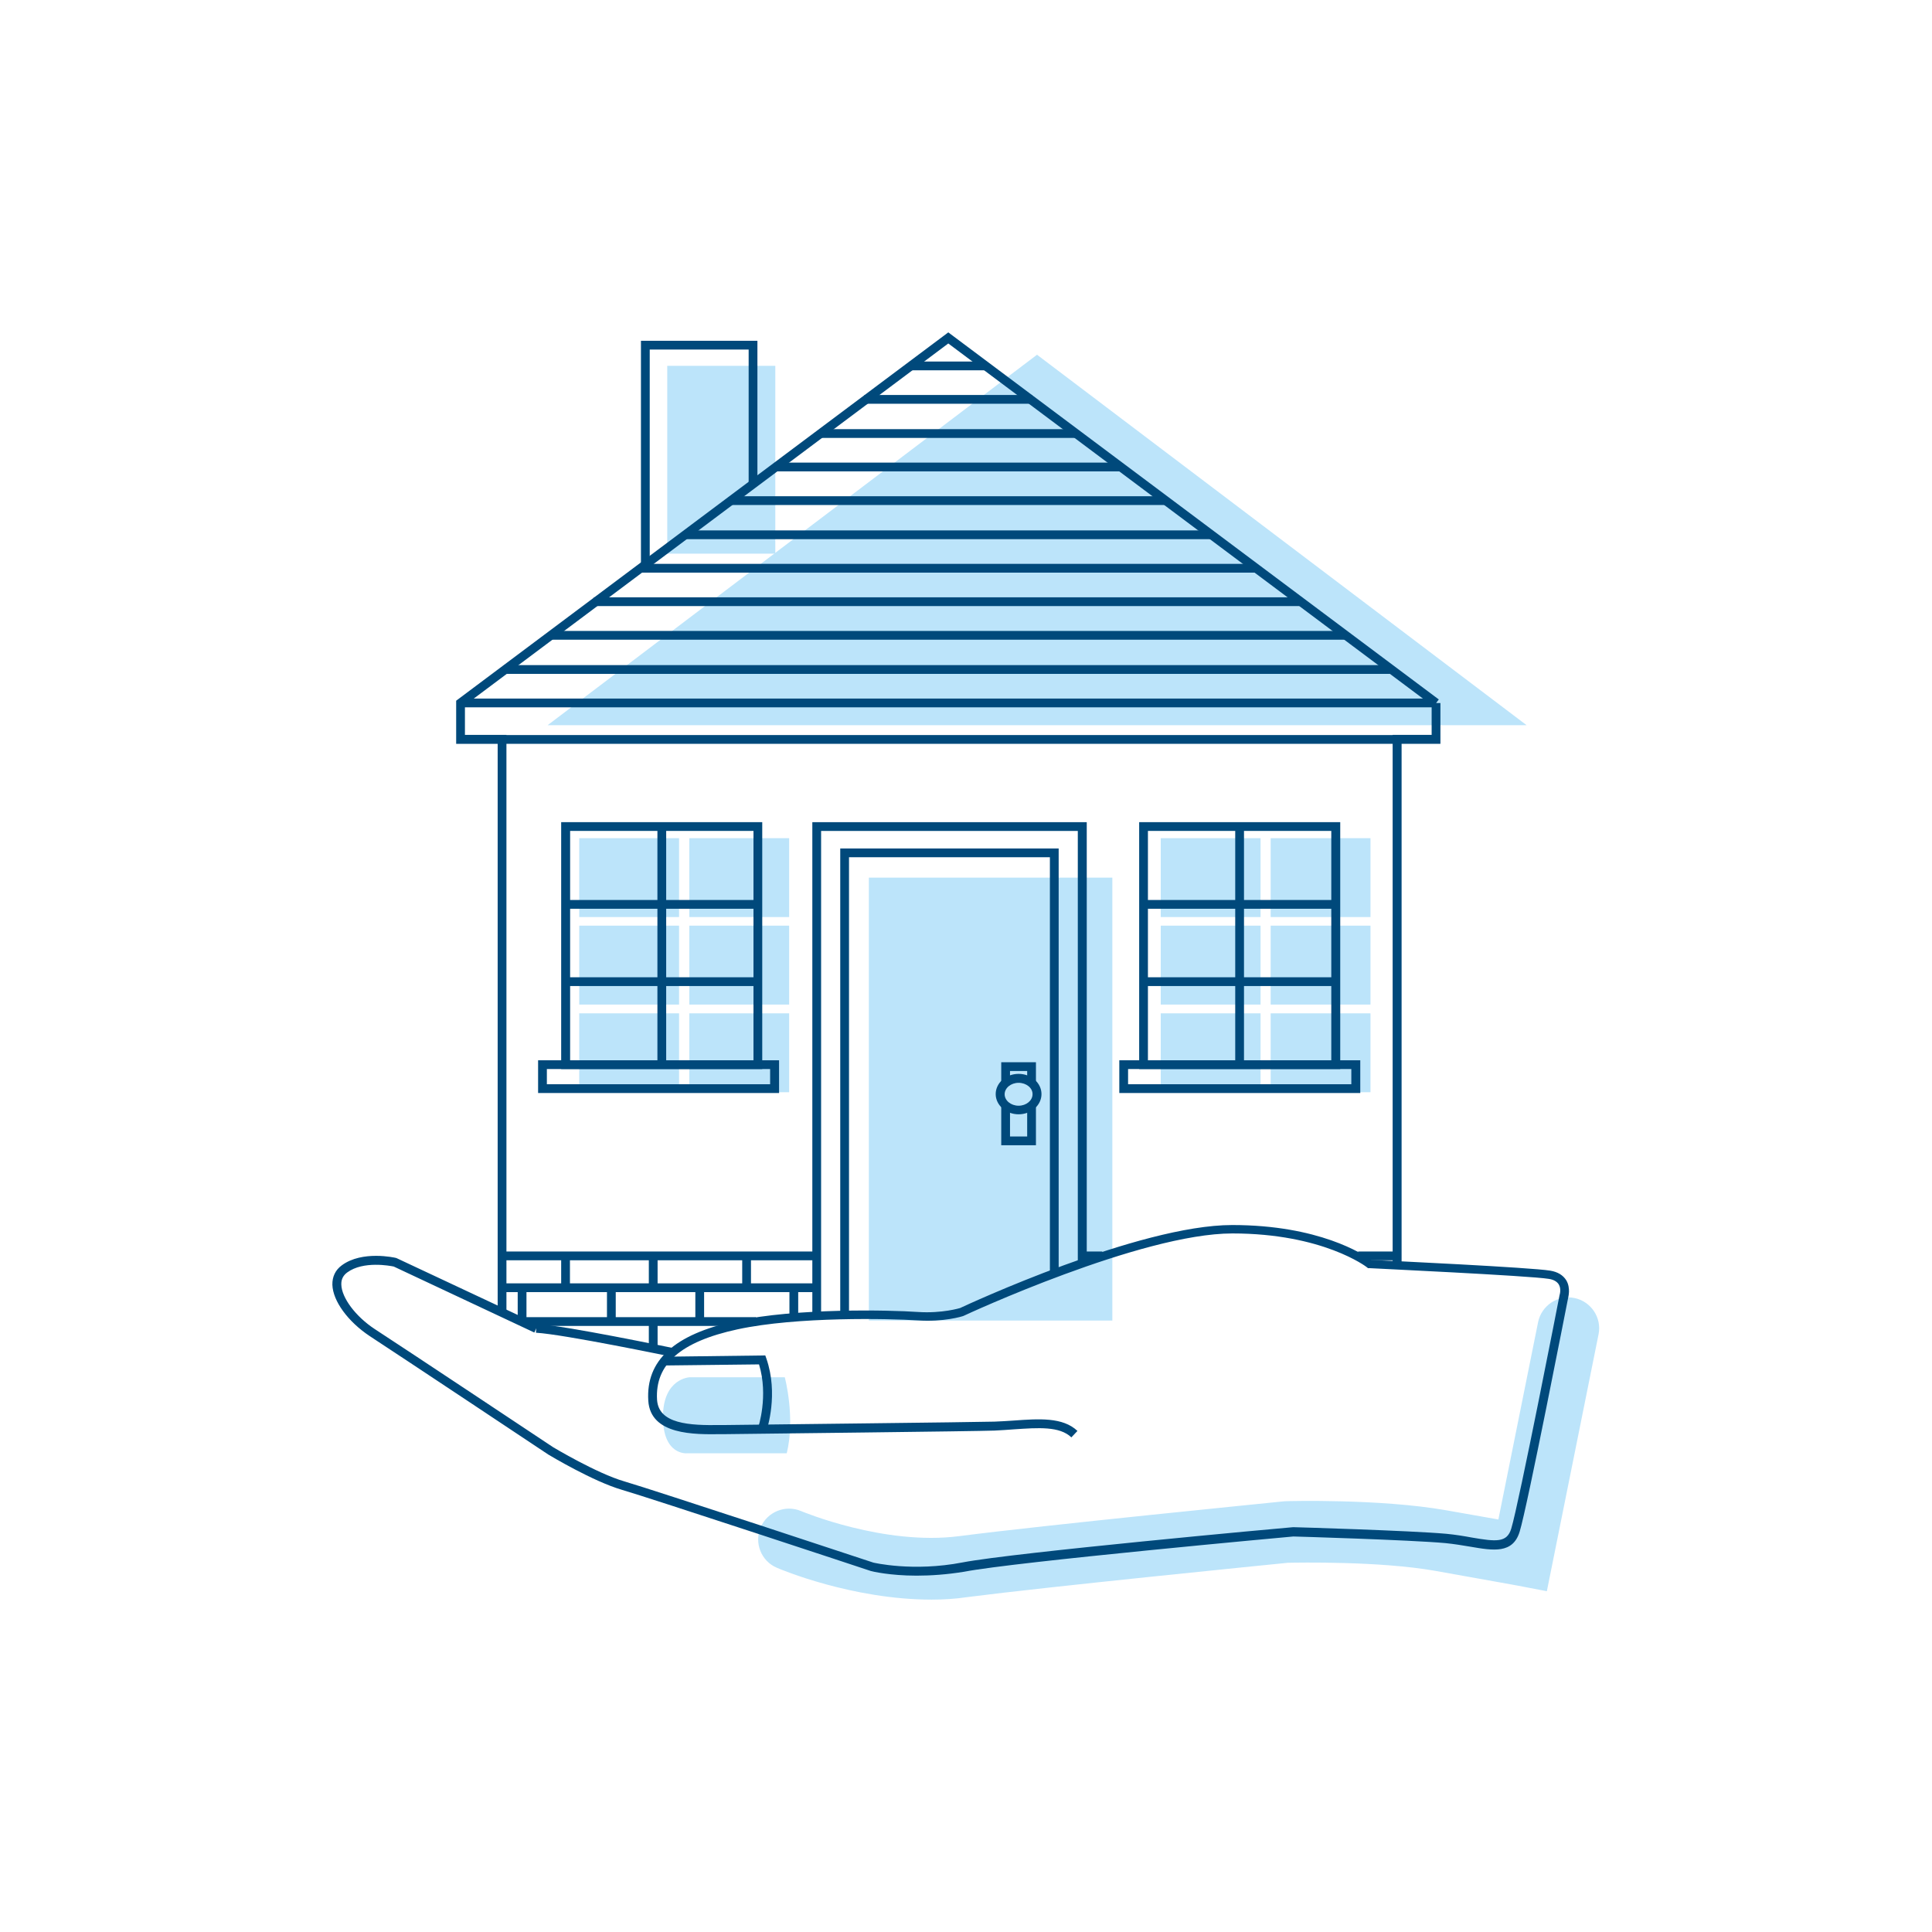 <?xml version="1.0" encoding="utf-8"?>
<!-- Generator: Adobe Illustrator 25.3.1, SVG Export Plug-In . SVG Version: 6.00 Build 0)  -->
<svg version="1.1" xmlns="http://www.w3.org/2000/svg" xmlns:xlink="http://www.w3.org/1999/xlink" x="0px" y="0px"
	 viewBox="0 0 1080 1080" style="enable-background:new 0 0 1080 1080;" xml:space="preserve">
<style type="text/css">
	.st0{fill:#FFFFFF;}
	.st1{display:none;}
	.st2{display:inline;}
	.st3{fill:#4C91CE;}
	.st4{fill:#BCE4FA;}
	.st5{fill:none;stroke:#BCE4FA;stroke-width:0.5;stroke-miterlimit:10;}
	.st6{fill:none;stroke:#00497B;stroke-miterlimit:10;}
	.st7{fill:none;stroke:#00497B;stroke-linecap:round;stroke-linejoin:round;stroke-miterlimit:10;}
	.st8{fill:none;stroke:#BCE4FA;stroke-miterlimit:10;}
	.st9{fill:#00497B;}
	.st10{fill:none;stroke:#4C91CE;stroke-miterlimit:10;}
	.st11{fill:none;stroke:#BCE4FA;stroke-width:7;stroke-linecap:round;stroke-miterlimit:10;}
</style>
<g id="BG">
</g>
<g id="IKONKY_GABO" class="st1">
</g>
<g id="PODKLADY">
</g>
<g id="IKONKY_DODO">
	<g>
		<g>
			<g>
				<polygon class="st4" points="579.7,198.3 306.1,405.4 853.4,405.4 				"/>
			</g>
			<g>
				<rect x="373" y="204.5" class="st4" width="60.4" height="105"/>
			</g>
			<g>
				<rect x="485.7" y="490.6" class="st4" width="136.1" height="247.6"/>
			</g>
			<g>
				<g>
					
						<rect x="323.8" y="468.5" transform="matrix(-1 -1.224647e-16 1.224647e-16 -1 703.394 981.141)" class="st4" width="55.8" height="44.1"/>
				</g>
				<g>
					
						<rect x="385.3" y="468.5" transform="matrix(-1 -1.224647e-16 1.224647e-16 -1 826.442 981.141)" class="st4" width="55.8" height="44.1"/>
				</g>
				<g>
					
						<rect x="323.8" y="517.5" transform="matrix(-1 -1.224647e-16 1.224647e-16 -1 703.394 1079.052)" class="st4" width="55.8" height="44.1"/>
				</g>
				<g>
					
						<rect x="385.3" y="517.5" transform="matrix(-1 -1.224647e-16 1.224647e-16 -1 826.442 1079.052)" class="st4" width="55.8" height="44.1"/>
				</g>
				<g>
					
						<rect x="323.8" y="566.4" transform="matrix(-1 -1.224647e-16 1.224647e-16 -1 703.394 1176.962)" class="st4" width="55.8" height="44.1"/>
				</g>
				<g>
					
						<rect x="385.3" y="566.4" transform="matrix(-1 -1.224647e-16 1.224647e-16 -1 826.442 1176.962)" class="st4" width="55.8" height="44.1"/>
				</g>
			</g>
			<g>
				<g>
					
						<rect x="648.8" y="468.5" transform="matrix(-1 -1.224647e-16 1.224647e-16 -1 1353.458 981.141)" class="st4" width="55.8" height="44.1"/>
				</g>
				<g>
					
						<rect x="710.4" y="468.5" transform="matrix(-1 -1.224647e-16 1.224647e-16 -1 1476.506 981.141)" class="st4" width="55.8" height="44.1"/>
				</g>
				<g>
					
						<rect x="648.8" y="517.5" transform="matrix(-1 -1.224647e-16 1.224647e-16 -1 1353.458 1079.052)" class="st4" width="55.8" height="44.1"/>
				</g>
				<g>
					
						<rect x="710.4" y="517.5" transform="matrix(-1 -1.224647e-16 1.224647e-16 -1 1476.506 1079.052)" class="st4" width="55.8" height="44.1"/>
				</g>
				<g>
					
						<rect x="648.8" y="566.4" transform="matrix(-1 -1.224647e-16 1.224647e-16 -1 1353.458 1176.962)" class="st4" width="55.8" height="44.1"/>
				</g>
				<g>
					
						<rect x="710.4" y="566.4" transform="matrix(-1 -1.224647e-16 1.224647e-16 -1 1476.506 1176.962)" class="st4" width="55.8" height="44.1"/>
				</g>
			</g>
			<g>
				<path class="st4" d="M385.5,769.9h53.2c0,0,6,22.4,1.1,42.5h-55.8c0,0-13.4,1.3-13.4-20.3S385.5,769.9,385.5,769.9z"/>
			</g>
			<g>
				<path class="st4" d="M520.8,894.2c-44.3,0-84.5-16.9-86.5-17.8c-8.8-3.7-12.8-13.9-9.1-22.6c3.7-8.7,13.9-12.8,22.6-9.1l0,0
					c0.5,0.2,46.5,19.5,88.5,14c47.1-6.1,175.5-18.8,180.9-19.4l1.2-0.1c2.1-0.1,53.1-1.4,89.7,5c12.9,2.3,22.5,4,29.5,5.2
					l22.2-110.3c1.9-9.3,11-15.4,20.3-13.5c9.3,1.9,15.4,11,13.5,20.3l-28.9,143.6l-16.7-3.2c-0.1,0-10.9-2-45.8-8.2
					c-31.2-5.5-76.6-4.6-82.2-4.5c-10,1-134.3,13.4-179.3,19.2C534.1,893.8,527.4,894.2,520.8,894.2z"/>
			</g>
			<g>
				<polygon class="st9" points="783.5,707.2 778.5,707.2 778.5,410.8 800.3,410.8 800.3,393 805.2,393 805.2,415.8 783.5,415.8 
									"/>
			</g>
			<g>
				<g>
					<path class="st9" d="M426.1,597.6H313.7v-138h112.4V597.6z M318.7,592.7h102.5V464.5H318.7V592.7z"/>
				</g>
				<g>
					<rect x="367.5" y="462.1" class="st9" width="4.9" height="133.1"/>
				</g>
				<g>
					<g>
						<rect x="316.2" y="503.1" class="st9" width="107.5" height="4.9"/>
					</g>
					<g>
						<rect x="316.2" y="546.3" class="st9" width="107.5" height="4.9"/>
					</g>
				</g>
			</g>
			<g>
				<g>
					<path class="st9" d="M749.2,597.6H636.8v-138h112.4V597.6z M641.7,592.7h102.5V464.5H641.7V592.7z"/>
				</g>
				<g>
					<rect x="690.5" y="462.1" class="st9" width="4.9" height="133.1"/>
				</g>
				<g>
					<g>
						<rect x="639.3" y="503.1" class="st9" width="107.5" height="4.9"/>
					</g>
					<g>
						<rect x="639.3" y="546.3" class="st9" width="107.5" height="4.9"/>
					</g>
				</g>
			</g>
			<g>
				<polygon class="st9" points="459,735 454.1,735 454.1,459.6 607.5,459.6 607.5,705.8 602.5,705.8 602.5,464.5 459,464.5 				"/>
			</g>
			<g>
				<rect x="281.8" y="410.9" class="st9" width="499.2" height="4.9"/>
			</g>
			<g>
				<g>
					<polygon class="st9" points="474.6,735 469.7,735 469.7,474.3 591.8,474.3 591.8,712.7 586.9,712.7 586.9,479.2 474.6,479.2 
											"/>
				</g>
			</g>
			<g>
				<path class="st9" d="M512.4,880.8c-15,0-25-2.4-25.6-2.6c-1.4-0.5-123.4-40.8-139.2-45.4c-16.1-4.7-40.1-19.1-41.1-19.7
					c-0.1-0.1-84.3-56.1-99.8-66.2c-12.2-8.1-20.6-19.6-20.9-28.7c-0.1-4.5,1.7-8.3,5.3-10.9c11.4-8.4,29.5-4.3,30.3-4.1l0.5,0.2
					l78.9,37l-2.1,4.5l-78.6-36.9c-2-0.4-17-3.3-26,3.3c-2.3,1.7-3.4,3.9-3.3,6.8c0.2,7.4,8,17.8,18.6,24.8
					C225,753,309.2,809,309.2,809c0.2,0.1,24.3,14.6,39.8,19.1c15.8,4.6,138,45,139.2,45.4c0,0,22.1,5.3,49.9-0.1
					c28.6-5.5,178.4-19.2,184.8-19.7c0.9,0,65.5,1.9,85.6,3.7c5.2,0.5,10,1.3,14.3,2.1c13.5,2.3,19.6,3,22-5
					c4.2-13.6,26.8-129.3,27-130.5c0.1-0.3,1.1-3.6-0.5-6.1c-1-1.5-2.8-2.6-5.5-3c-10.9-1.8-99.4-5.9-100.3-6l-0.8,0l-0.6-0.5
					c-0.2-0.2-24.6-18.9-75.2-18.9c-51.1,0-149.3,45.6-150.3,46.1c-0.7,0.3-11.1,3.5-25.7,2.5c-15.5-1-67.2-2.2-100.6,5
					c-31.9,6.9-46.2,19.5-45,39.4c0.9,13.5,18,14.4,35.6,14.1l2.7,0c15.2-0.2,140.8-1.6,150.3-1.9c3.6-0.1,7.2-0.4,10.7-0.6
					c14.1-1,27.5-2,35.7,5.8l-3.4,3.6c-6.6-6.3-18.4-5.4-32-4.5c-3.6,0.3-7.2,0.5-10.9,0.7c-9.7,0.4-134.6,1.8-150.4,2l-2.6,0
					c-14.7,0.2-39.4,0.6-40.6-18.7c-1.4-22.5,14.5-37.1,48.8-44.5c33.9-7.4,86.3-6.2,101.9-5.1c13.7,0.9,23.5-2.2,23.6-2.2
					c3.8-1.8,99.9-46.4,152.1-46.4c48.5,0,73.3,16.3,77.6,19.5c9.3,0.4,89.4,4.2,100.2,6c4.2,0.7,7.1,2.5,8.9,5.3
					c2.7,4.4,1.1,9.7,1.1,9.9c-0.9,4.5-22.8,116.8-27.1,130.7c-3.8,12.5-14.8,10.6-27.6,8.4c-4.2-0.7-8.9-1.5-13.9-2
					c-19.9-1.8-84.4-3.7-85-3.7c-1.3,0.1-155.7,14.2-184,19.7C529.2,880.2,520.2,880.8,512.4,880.8z"/>
			</g>
			<g>
				<path class="st9" d="M375.4,758.4c-0.6-0.1-60.1-12.5-75.8-13.4l0.3-4.9c16,0.9,74,13,76.5,13.5L375.4,758.4z"/>
			</g>
			<g>
				<path class="st9" d="M435.4,611H300.8v-18.3h134.7V611z M305.7,606.1h124.8v-8.5H305.7V606.1z"/>
			</g>
			<g>
				<path class="st9" d="M760.3,611H625.7v-18.3h134.7V611z M630.6,606.1h124.8v-8.5H630.6V606.1z"/>
			</g>
			<g>
				<g>
					<polygon class="st9" points="579.1,640.2 559.7,640.2 559.7,617.6 564.6,617.6 564.6,635.3 574.2,635.3 574.2,617.5 
						579.1,617.5 					"/>
				</g>
				<g>
					<polygon class="st9" points="564.6,605.8 559.7,605.8 559.7,593.8 579.1,593.8 579.1,605.7 574.2,605.7 574.2,598.7 
						564.6,598.7 					"/>
				</g>
				<g>
					<path class="st9" d="M569.4,622.9c-7,0-12.8-5.1-12.8-11.3s5.7-11.3,12.8-11.3s12.8,5.1,12.8,11.3S576.5,622.9,569.4,622.9z
						 M569.4,605.3c-4.3,0-7.8,2.9-7.8,6.4c0,3.5,3.5,6.4,7.8,6.4c4.3,0,7.8-2.9,7.8-6.4C577.3,608.2,573.7,605.3,569.4,605.3z"/>
				</g>
			</g>
			<g>
				<polygon class="st9" points="363.2,315.6 358.3,315.6 358.3,190.5 423.4,190.5 423.4,269.6 418.5,269.6 418.5,195.4 
					363.2,195.4 				"/>
			</g>
			<g>
				<polygon class="st9" points="283.1,735 278.2,735 278.2,415.8 255,415.8 255,391.7 530.1,185.8 804.3,391 801.3,394.9 
					530.1,192 259.9,394.2 259.9,410.8 283.1,410.8 				"/>
			</g>
			<g>
				<rect x="257.5" y="390.5" class="st9" width="545.3" height="4.9"/>
			</g>
			<g>
				<rect x="281.8" y="371.8" class="st9" width="496" height="4.9"/>
			</g>
			<g>
				<rect x="308.5" y="352.7" class="st9" width="443.2" height="4.9"/>
			</g>
			<g>
				<rect x="331.9" y="333.9" class="st9" width="395.8" height="4.9"/>
			</g>
			<g>
				<rect x="358.1" y="315.2" class="st9" width="344.1" height="4.9"/>
			</g>
			<g>
				<rect x="382.4" y="296.5" class="st9" width="294.8" height="4.9"/>
			</g>
			<g>
				<rect x="408" y="277.4" class="st9" width="244.2" height="4.9"/>
			</g>
			<g>
				<rect x="433.2" y="258.6" class="st9" width="193.2" height="4.9"/>
			</g>
			<g>
				<rect x="458.2" y="239.9" class="st9" width="143.1" height="4.9"/>
			</g>
			<g>
				<rect x="483.2" y="220.8" class="st9" width="93.8" height="4.9"/>
			</g>
			<g>
				<rect x="508.8" y="202.1" class="st9" width="41.9" height="4.9"/>
			</g>
			<g>
				<rect x="280.6" y="699.6" class="st9" width="175.9" height="4.9"/>
			</g>
			<g>
				<rect x="313.7" y="702" class="st9" width="4.9" height="17.8"/>
			</g>
			<g>
				<rect x="414.9" y="702" class="st9" width="4.9" height="17.8"/>
			</g>
			<g>
				<rect x="362.7" y="702" class="st9" width="4.9" height="17.8"/>
			</g>
			<g>
				<rect x="362.7" y="738.8" class="st9" width="4.9" height="16"/>
			</g>
			<g>
				<rect x="339.3" y="720.4" class="st9" width="4.9" height="17.8"/>
			</g>
			<g>
				<rect x="388.7" y="720.4" class="st9" width="4.9" height="17.8"/>
			</g>
			<g>
				<rect x="441.3" y="720.4" class="st9" width="4.9" height="17.8"/>
			</g>
			<g>
				<rect x="289.4" y="720.4" class="st9" width="4.9" height="17.8"/>
			</g>
			<g>
				<rect x="759.2" y="699.6" class="st9" width="21.7" height="4.9"/>
			</g>
			<g>
				<rect x="605" y="699.6" class="st9" width="11.2" height="4.9"/>
			</g>
			<g>
				<rect x="280.2" y="717.4" class="st9" width="175.9" height="4.9"/>
			</g>
			<g>
				<rect x="291.8" y="736.3" class="st9" width="130.8" height="4.9"/>
			</g>
			<g>
				<path class="st9" d="M428.5,799.6l-4.7-1.6c0.1-0.2,5.9-17.6,0.5-35.3l-52.1,0.6l-0.1-4.9l55.7-0.7l0.6,1.7
					C435.3,779.3,428.8,798.8,428.5,799.6z"/>
			</g>
		</g>
	</g>
</g>
<g id="TXT">
</g>
</svg>

